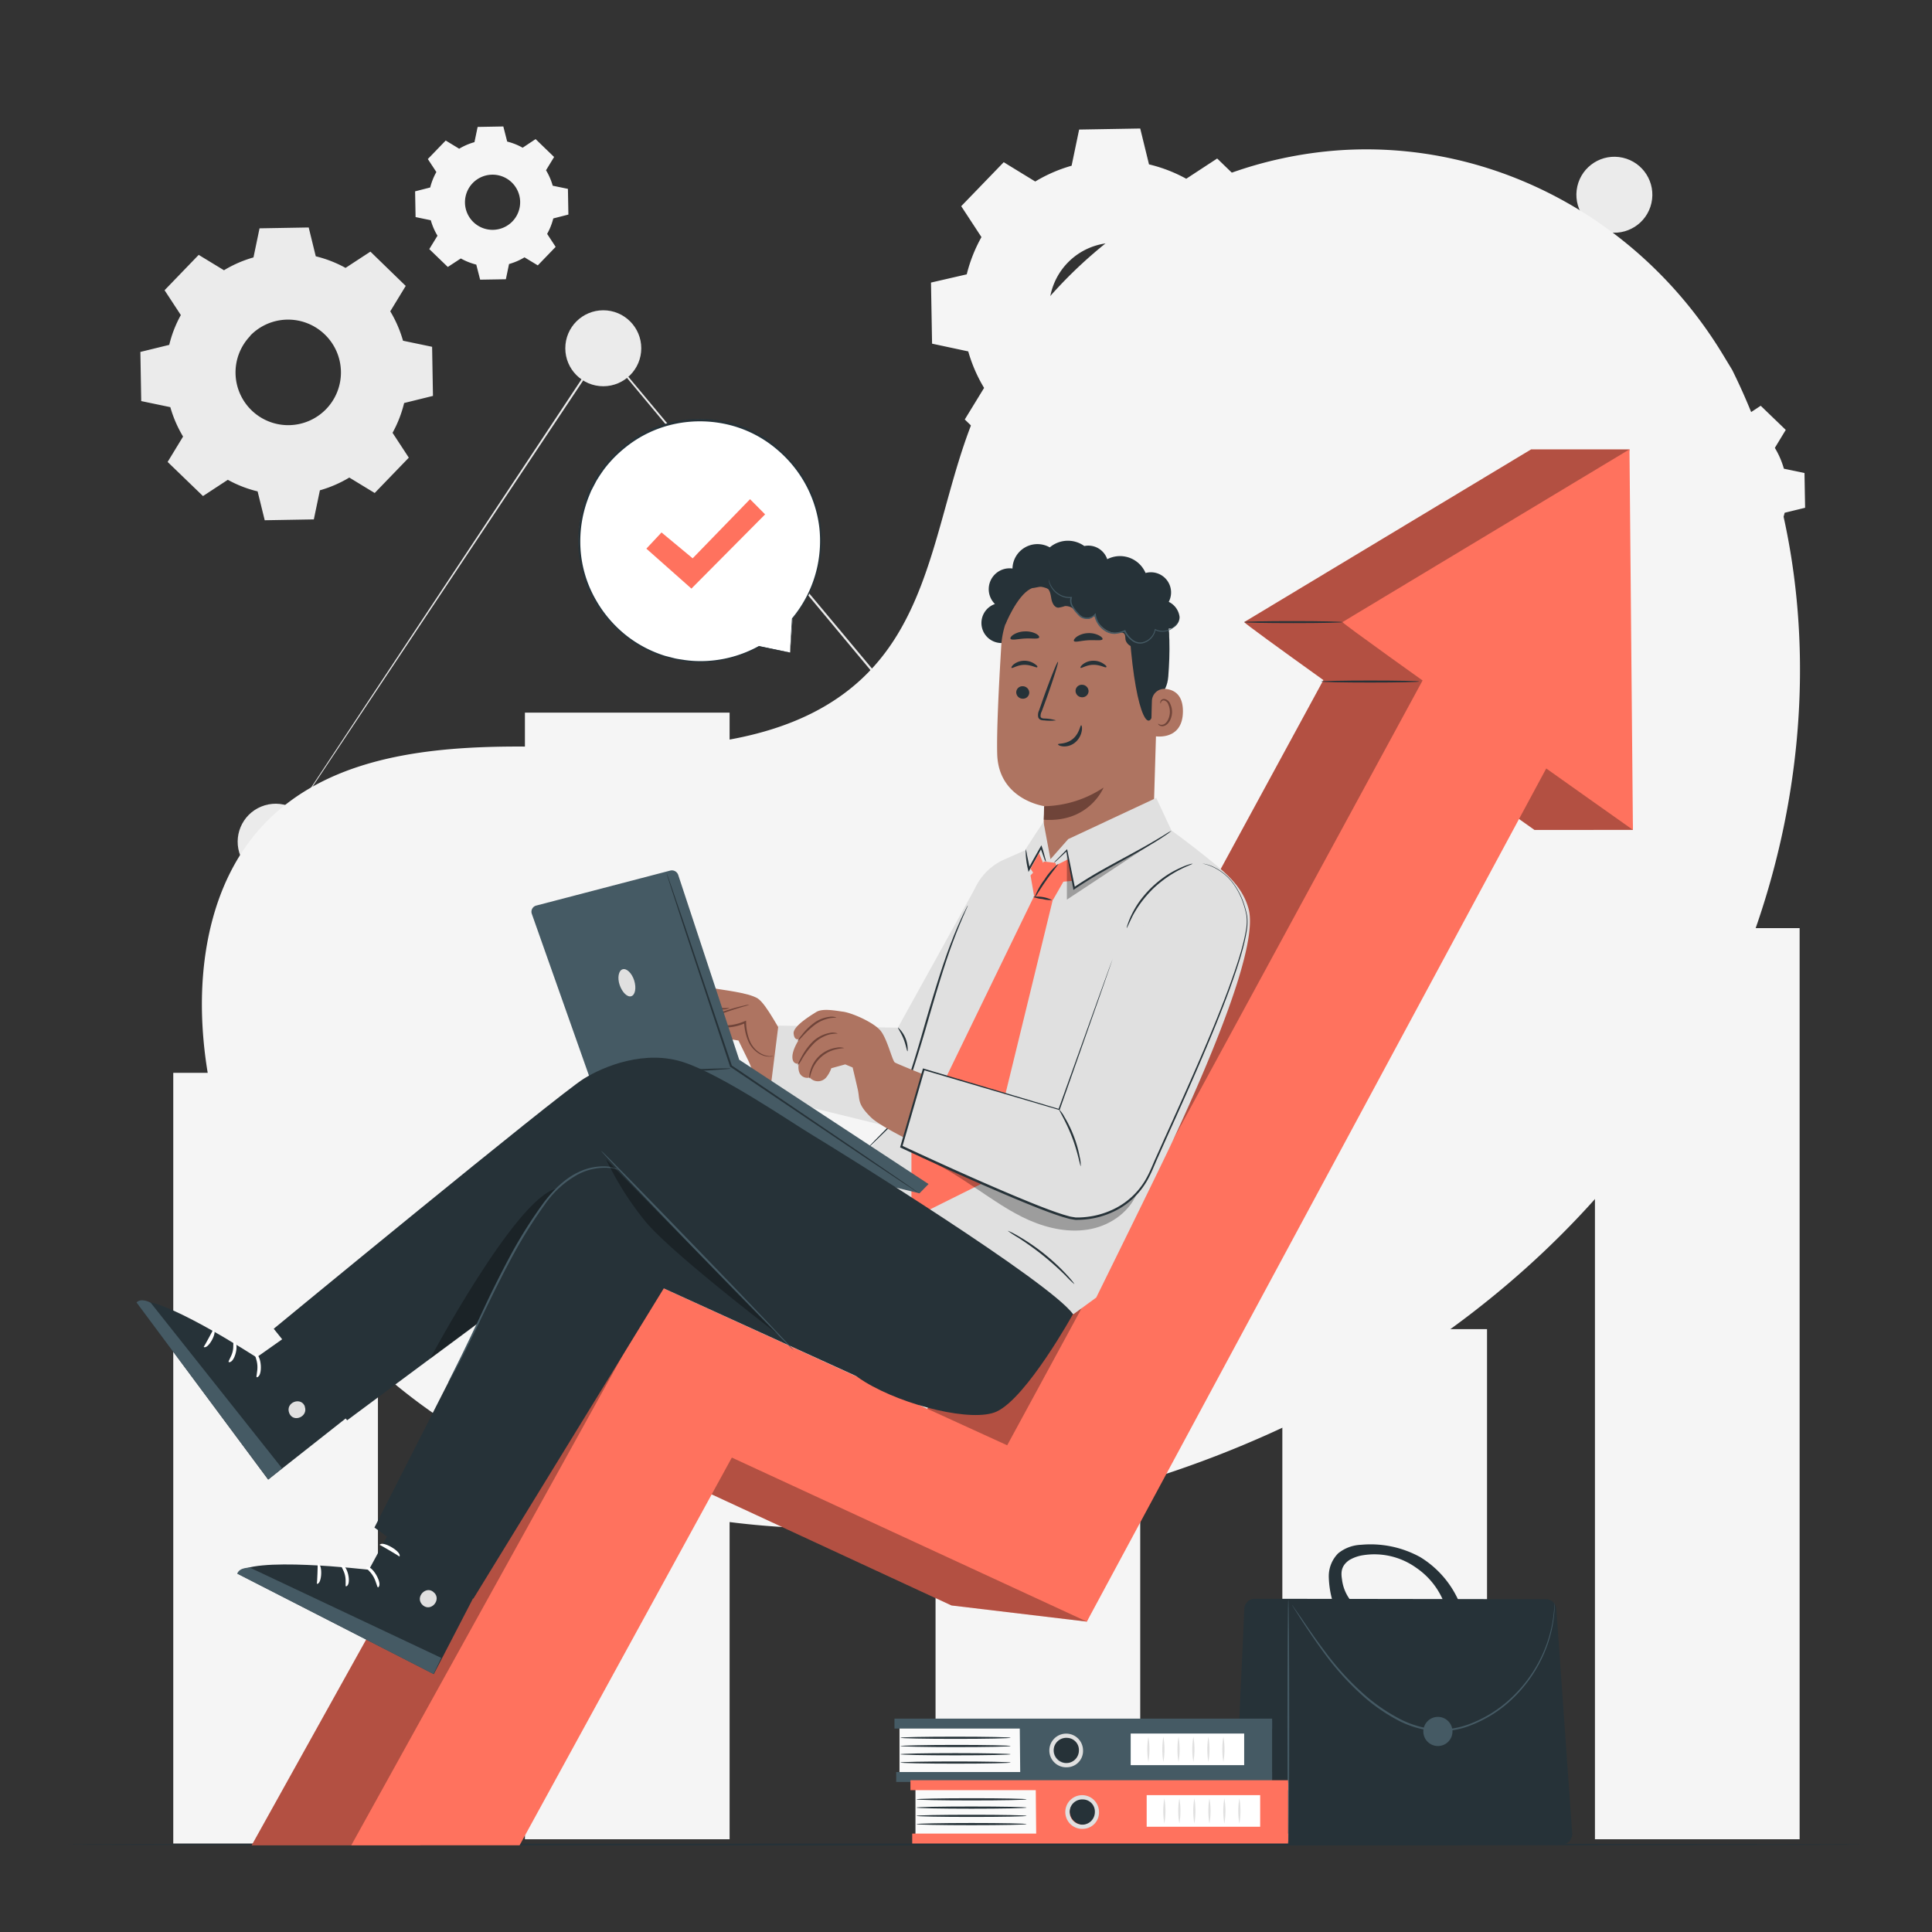 <svg xmlns="http://www.w3.org/2000/svg" viewBox="0 0 500 500"><rect x="0" y="0" width="500" height="500" fill="#333333" stroke="none"/><g id="background-complete"><rect x="44.84" y="277.65" width="52.97" height="199.45" style="fill:#f5f5f5"></rect><rect x="331.87" y="343.98" width="52.97" height="132.02" style="fill:#f5f5f5"></rect><rect x="412.77" y="240.2" width="52.97" height="235.8" style="fill:#f5f5f5"></rect><rect x="242.12" y="248.76" width="52.97" height="227.24" style="fill:#f5f5f5"></rect><rect x="135.85" y="184.43" width="52.97" height="291.57" style="fill:#f5f5f5"></rect><path d="M412.77,54.14l-.77.79-2.31,2.27L400.74,66,367.45,98.44,254.68,208.19l-.2.19-.17-.21-27.58-33L156,90.28l.38,0L95,182.39,77.59,208.55c-2,3-3.59,5.34-4.64,6.92-.53.77-.93,1.37-1.2,1.77l-.42.6s.12-.22.38-.62l1.17-1.79,4.58-7c4-6.08,9.9-15,17.34-26.23,14.92-22.5,36.09-54.44,61.13-92.23l.18-.26.2.24,70.82,84.82,27.57,33-.38,0L367.21,98.19c14.19-13.74,25.57-24.76,33.4-32.36l9-8.69L412,54.89Z" style="fill:#ebebeb"></path><circle cx="156.13" cy="90.13" r="9.83" style="fill:#ebebeb"></circle><circle cx="71.33" cy="217.84" r="9.83" transform="translate(-77.5 43.51) rotate(-22.36)" style="fill:#ebebeb"></circle><circle cx="254.5" cy="208.01" r="9.83" transform="translate(8.52 426.03) rotate(-80.81)" style="fill:#ebebeb"></circle><circle cx="417.79" cy="50.39" r="9.83" transform="translate(276.93 446.94) rotate(-77.32)" style="fill:#ebebeb"></circle><path d="M58,69.92a31.16,31.16,0,0,1,7.6-3.3l1.57-7.53,12.72-.22,1.83,7.46a31.18,31.18,0,0,1,7.71,3l6.43-4.21L105,74l-4,6.57a31.39,31.39,0,0,1,3.3,7.61l7.53,1.57.22,12.71-7.46,1.84a31.18,31.18,0,0,1-3,7.71l4.21,6.43-8.83,9.15-6.57-4a31.39,31.39,0,0,1-7.61,3.3l-1.57,7.53-12.71.22-1.84-7.47a30.76,30.76,0,0,1-7.71-3l-6.43,4.21-9.15-8.83,4-6.57a31.39,31.39,0,0,1-3.3-7.61l-7.53-1.57-.22-12.72,7.47-1.83a30.76,30.76,0,0,1,3-7.71l-4.21-6.43,8.83-9.15,6.58,4Zm6.78,17a13.64,13.64,0,1,0,19.29-.34A13.64,13.64,0,0,0,64.76,86.87Z" style="fill:#ebebeb"></path><path d="M267.88,47a38.54,38.54,0,0,1,9.45-4.11l1.95-9.36,15.81-.27,2.27,9.28A38.5,38.5,0,0,1,307,46.26l8-5.24,11.38,11-5,8.17a38.44,38.44,0,0,1,4.11,9.46l9.36,1.94.27,15.81-9.28,2.27a38.35,38.35,0,0,1-3.77,9.59l5.24,8-11,11.38-8.17-5a38.79,38.79,0,0,1-9.46,4.1l-1.94,9.36-15.81.28-2.27-9.28a39,39,0,0,1-9.6-3.78l-8,5.24-11.38-11,5-8.17a38.89,38.89,0,0,1-4.1-9.45l-9.36-2-.28-15.81L250.19,71A38.92,38.92,0,0,1,254,61.36l-5.24-8,11-11.38,8.17,5Zm8.43,21a17,17,0,1,0,24-.42A17,17,0,0,0,276.31,68Z" style="fill:#f5f5f5"></path><path d="M118.79,38.52a15.91,15.91,0,0,1,4-1.73l.82-3.94,6.65-.12,1,3.91a15.88,15.88,0,0,1,4,1.59L138.61,36l4.79,4.63-2.09,3.43a16.19,16.19,0,0,1,1.73,4l3.94.82.12,6.65-3.91,1a16.41,16.41,0,0,1-1.59,4l2.2,3.36-4.62,4.79-3.44-2.08a16.29,16.29,0,0,1-4,1.73l-.82,3.94-6.66.11-1-3.9a16.65,16.65,0,0,1-4-1.59l-3.37,2.2-4.79-4.62L113.22,61a16.29,16.29,0,0,1-1.73-4l-3.94-.82-.12-6.66,3.91-1a16.17,16.17,0,0,1,1.59-4l-2.21-3.36,4.63-4.79,3.44,2.09Zm3.55,8.86a7.14,7.14,0,1,0,10.1-.17A7.15,7.15,0,0,0,122.34,47.38Z" style="fill:#f5f5f5"></path><path d="M428.87,108.4a21.9,21.9,0,0,1,5.38-2.34l1.11-5.33,9-.16,1.3,5.29a22,22,0,0,1,5.46,2.15l4.55-3,6.48,6.25-2.82,4.65a22,22,0,0,1,2.34,5.39l5.33,1.11.16,9-5.29,1.29a22.23,22.23,0,0,1-2.15,5.47l3,4.55-6.25,6.47-4.65-2.82a22.13,22.13,0,0,1-5.39,2.34l-1.11,5.33-9,.16L435,148.93a21.84,21.84,0,0,1-5.47-2.15l-4.55,3-6.47-6.26,2.82-4.65a21.9,21.9,0,0,1-2.34-5.38l-5.33-1.11-.16-9,5.29-1.3a21.63,21.63,0,0,1,2.15-5.46l-3-4.55,6.26-6.48,4.65,2.82Zm4.8,12a9.66,9.66,0,1,0,13.66-.24A9.66,9.66,0,0,0,433.67,120.39Z" style="fill:#f5f5f5"></path></g><g id="background-simple"><path d="M448.3,95.75l-2.48-4.09C424.87,57.15,387,36.34,347.08,38.86A105.13,105.13,0,0,0,331.8,41c-36.3,7.77-67.89,35.22-81,70.38-7.7,20.67-9.85,44.48-24.46,60.89-19,21.36-51.3,22-79.69,21.15S86,193.25,67.06,214.69c-11.85,13.43-15.62,32.53-14.67,50.51,2.53,47.62,35.71,90.19,77.91,111.35s91.87,23.06,138.05,13.75c64.7-13,126.22-48.85,163.2-104.17S477.89,155.46,448.3,95.75Z" style="fill:#f5f5f5"></path></g><g id="Floor"><path d="M483.2,477.37c0,.14-104.42.26-233.19.26s-233.21-.12-233.21-.26,104.39-.27,233.21-.27S483.2,477.22,483.2,477.37Z" style="fill:#263238"></path></g><g id="Briefcase"><path d="M322.1,477.37h82.08a2.71,2.71,0,0,0,2.7-2.9l-4.1-58.09a2.71,2.71,0,0,0-2.69-2.51l-75.36-.11a2.7,2.7,0,0,0-2.7,2.58l-2.63,58.2A2.71,2.71,0,0,0,322.1,477.37Z" style="fill:#263238"></path><path d="M333.42,477.37c.13,0,.23-14.22.23-31.75s-.1-31.75-.23-31.75-.23,14.21-.23,31.75S333.3,477.37,333.42,477.37Z" style="fill:#455a64"></path><path d="M334.4,415.38a.86.86,0,0,0,.12.23c.1.17.23.39.4.66l1.58,2.49c1.4,2.15,3.43,5.27,6.16,9a70.63,70.63,0,0,0,10.9,11.88,46.63,46.63,0,0,0,7.88,5.38A25.38,25.38,0,0,0,371.2,448a22,22,0,0,0,10.08-1.75,32.55,32.55,0,0,0,8.21-4.88,35.81,35.81,0,0,0,9.79-12.72,33.8,33.8,0,0,0,2.9-10.46c.06-.64.12-1.21.15-1.7s0-.91,0-1.26v-.76a1.1,1.1,0,0,0,0-.27.94.94,0,0,0,0,.27c0,.19,0,.45-.05.76s0,.76-.06,1.25-.12,1.05-.19,1.69a34.59,34.59,0,0,1-3,10.34,35.74,35.74,0,0,1-9.77,12.53,32.36,32.36,0,0,1-8.11,4.8,21.68,21.68,0,0,1-9.87,1.7,25,25,0,0,1-9.6-3,46.34,46.34,0,0,1-7.81-5.31,71.77,71.77,0,0,1-10.91-11.75c-2.76-3.65-4.83-6.74-6.27-8.86L335,416.22l-.44-.64A1,1,0,0,0,334.4,415.38Z" style="fill:#455a64"></path><path d="M368.36,448.09a3.77,3.77,0,1,0,3.77-3.76A3.77,3.77,0,0,0,368.36,448.09Z" style="fill:#455a64"></path><path d="M346.32,402a10,10,0,0,1,5.93-2.21A26.62,26.62,0,0,1,367.59,403a25.36,25.36,0,0,1,10,11.51l-3,3.1a19.58,19.58,0,0,0-8.1-11.89,18.61,18.61,0,0,0-13.61-3.25,10,10,0,0,0-3.69,1.28c-1.94,1.35-2.23,2.92-1.89,4.93a10.93,10.93,0,0,0,2.52,5.86l-4.87.11a24.69,24.69,0,0,1-1.06-6.54A8.4,8.4,0,0,1,346.32,402Z" style="fill:#263238"></path></g><g id="Books"><rect x="232.79" y="446.89" width="31.12" height="12.26" style="fill:#fafafa"></rect><rect x="231.49" y="444.78" width="97.73" height="2.57" style="fill:#455a64"></rect><rect x="231.94" y="458.6" width="97.27" height="2.57" style="fill:#455a64"></rect><polygon points="263.9 445.39 264.05 460.68 329.22 460.68 329.22 445.39 263.9 445.39" style="fill:#455a64"></polygon><path d="M279.74,453a3.53,3.53,0,1,1-3.52-3.8A3.66,3.66,0,0,1,279.74,453Z" style="fill:#263238"></path><path d="M276.22,457.37a4.36,4.36,0,1,1,4.07-4.35A4.22,4.22,0,0,1,276.22,457.37Zm0-7.61a3.27,3.27,0,1,0,3,3.26A3.13,3.13,0,0,0,276.22,449.76Z" style="fill:#e0e0e0"></path><path d="M261.57,456.14c0,.16-6.4.29-14.28.29S233,456.3,233,456.14s6.39-.28,14.28-.28S261.57,456,261.57,456.14Z" style="fill:#263238"></path><path d="M261.57,454c0,.15-6.4.28-14.28.28S233,454.16,233,454s6.39-.29,14.28-.29S261.57,453.85,261.57,454Z" style="fill:#263238"></path><path d="M261.57,451.87c0,.16-6.4.28-14.28.28S233,452,233,451.87s6.39-.29,14.28-.29S261.57,451.71,261.57,451.87Z" style="fill:#263238"></path><path d="M261.57,449.73c0,.16-6.4.29-14.28.29s-14.28-.13-14.28-.29,6.39-.28,14.28-.28S261.57,449.58,261.57,449.73Z" style="fill:#263238"></path><rect x="292.62" y="448.64" width="29.37" height="8.18" style="fill:#fff"></rect><path d="M297.2,456a18.47,18.47,0,0,1,0-6.52,19.12,19.12,0,0,1,0,6.52Z" style="fill:#e0e0e0"></path><path d="M301.08,456a19.12,19.12,0,0,1,0-6.52,18.47,18.47,0,0,1,0,6.52Z" style="fill:#e0e0e0"></path><path d="M305,456a19.12,19.12,0,0,1,0-6.52,18.47,18.47,0,0,1,0,6.52Z" style="fill:#e0e0e0"></path><path d="M308.85,456a18.47,18.47,0,0,1,0-6.52,19.12,19.12,0,0,1,0,6.52Z" style="fill:#e0e0e0"></path><path d="M312.73,456a19.12,19.12,0,0,1,0-6.52,18.47,18.47,0,0,1,0,6.52Z" style="fill:#e0e0e0"></path><path d="M316.61,456a19.12,19.12,0,0,1,0-6.52,18.47,18.47,0,0,1,0,6.52Z" style="fill:#e0e0e0"></path><rect x="236.92" y="462.82" width="31.12" height="12.26" style="fill:#fafafa"></rect><rect x="235.62" y="460.72" width="97.73" height="2.57" style="fill:#FF725E"></rect><rect x="236.08" y="474.53" width="97.27" height="2.57" style="fill:#FF725E"></rect><polygon points="268.04 461.33 268.19 476.61 333.35 476.61 333.35 461.33 268.04 461.33" style="fill:#FF725E"></polygon><path d="M283.88,469a3.53,3.53,0,1,1-3.53-3.8A3.67,3.67,0,0,1,283.88,469Z" style="fill:#263238"></path><path d="M280.35,473.3a4.36,4.36,0,1,1,4.07-4.35A4.22,4.22,0,0,1,280.35,473.3Zm0-7.6a3.27,3.27,0,1,0,3,3.25A3.12,3.12,0,0,0,280.35,465.7Z" style="fill:#e0e0e0"></path><path d="M265.7,472.08c0,.15-6.39.28-14.28.28s-14.28-.13-14.28-.28,6.39-.29,14.28-.29S265.7,471.92,265.7,472.08Z" style="fill:#263238"></path><path d="M265.7,469.94c0,.16-6.39.28-14.28.28s-14.28-.12-14.28-.28,6.39-.28,14.28-.28S265.7,469.78,265.7,469.94Z" style="fill:#263238"></path><path d="M265.7,467.8c0,.16-6.39.29-14.28.29s-14.28-.13-14.28-.29,6.39-.28,14.28-.28S265.7,467.65,265.7,467.8Z" style="fill:#263238"></path><path d="M265.7,465.67c0,.16-6.39.28-14.28.28s-14.28-.12-14.28-.28,6.39-.29,14.28-.29S265.7,465.51,265.7,465.67Z" style="fill:#263238"></path><rect x="296.76" y="464.58" width="29.37" height="8.18" style="fill:#fff"></rect><path d="M301.33,471.93a19.12,19.12,0,0,1,0-6.52,18.47,18.47,0,0,1,0,6.52Z" style="fill:#e0e0e0"></path><path d="M305.22,471.93a18.47,18.47,0,0,1,0-6.52,19.12,19.12,0,0,1,0,6.52Z" style="fill:#e0e0e0"></path><path d="M309.1,471.93a18.47,18.47,0,0,1,0-6.52,19.12,19.12,0,0,1,0,6.52Z" style="fill:#e0e0e0"></path><path d="M313,471.93a19.12,19.12,0,0,1,0-6.52,18.47,18.47,0,0,1,0,6.52Z" style="fill:#e0e0e0"></path><path d="M316.86,471.93a19.12,19.12,0,0,1,0-6.52,18.47,18.47,0,0,1,0,6.52Z" style="fill:#e0e0e0"></path><path d="M320.75,471.93a18.47,18.47,0,0,1,0-6.52,19.12,19.12,0,0,1,0,6.52Z" style="fill:#e0e0e0"></path></g><g id="speech-bubble"><path d="M204.48,168.87l-8-1.61a31.36,31.36,0,1,1,8.64-7.16h0Z" style="fill:#fff"></path><path d="M204.48,168.87s0-.21,0-.59.05-1,.09-1.7c.09-1.5.22-3.68.38-6.5l.18.11h0A.12.12,0,0,1,205,160a31.18,31.18,0,0,0,6.55-13.47,31.82,31.82,0,0,0,.51-9.86A31.05,31.05,0,0,0,208.82,126a31.61,31.61,0,0,0-7.72-9.66,30.32,30.32,0,0,0-11.81-6.23,31.6,31.6,0,0,0-14.18-.49,30.36,30.36,0,0,0-13.44,6.33,31.44,31.44,0,0,0-5.33,5.49c-.72,1-1.45,2.07-2.07,3.15l-.87,1.66-.43.83-.35.86a31.62,31.62,0,0,0-2.38,14.14A30.24,30.24,0,0,0,154.07,155a31.8,31.8,0,0,0,8.07,9.5,31.31,31.31,0,0,0,10,5.24l2.54.65c.84.19,1.68.28,2.5.42a29.08,29.08,0,0,0,4.78.28,31.19,31.19,0,0,0,14.42-3.89.11.11,0,0,1,.08,0l5.93,1.25,1.56.34.54.13-.51-.08-1.54-.28-6-1.14h.08a31.15,31.15,0,0,1-14.52,4,28.62,28.62,0,0,1-4.84-.25c-.83-.14-1.68-.22-2.53-.41L172,170.1a31.53,31.53,0,0,1-10.15-5.27,32.1,32.1,0,0,1-8.23-9.62,30.65,30.65,0,0,1-3.93-13.13,32.09,32.09,0,0,1,2.41-14.38l.35-.88.44-.85c.29-.56.59-1.12.88-1.69.64-1.1,1.38-2.15,2.11-3.21a32.18,32.18,0,0,1,5.42-5.59A30.86,30.86,0,0,1,175,109a32.17,32.17,0,0,1,14.44.52,30.76,30.76,0,0,1,12,6.36,32,32,0,0,1,7.81,9.83,31.54,31.54,0,0,1,3.22,10.9,32.25,32.25,0,0,1-.57,10,31.24,31.24,0,0,1-6.73,13.54L205,160h0a.11.11,0,0,1,.16,0,.1.1,0,0,1,0,.07c-.22,2.84-.4,5-.52,6.56-.06.71-.11,1.26-.14,1.66S204.48,168.87,204.48,168.87Z" style="fill:#263238"></path><polygon points="167.28 141.99 171.2 137.8 179.26 144.49 194.11 129.19 198.01 133.12 178.94 152.33 167.28 141.99" style="fill:#FF725E"></polygon></g><g id="Character"><path d="M421.71,116.3H396.26L322,161c.28.42,9,6.76,20.5,15L234.89,374l-90-39.76L65.14,477.56H108.7l54.93-100.34,82.62,38.27,35,4.18,94.81-219.8c11.91,8.45,21.06,14.91,21.06,14.91H422.6s-7.42-62.31-7.42-62.8S421.71,116.3,421.71,116.3Z" style="fill:#FF725E"></path><path d="M421.71,116.3H396.26L322,161c.28.42,9,6.76,20.5,15L234.89,374l-90-39.76L65.14,477.56H108.7l54.93-100.34,82.62,38.27,35,4.18,94.81-219.8c11.91,8.45,21.06,14.91,21.06,14.91H422.6s-7.42-62.31-7.42-62.8S421.71,116.3,421.71,116.3Z" style="opacity:0.3"></path><polygon points="90.91 477.56 170.95 333.05 260.66 374.04 376.36 161.01 410.81 179.11 281.27 419.67 189.4 377.22 134.47 477.56 90.91 477.56" style="fill:#FF725E"></polygon><path d="M347.43,161c.82,1.23,75.17,53.77,75.17,53.77l-.89-98.48Z" style="fill:#FF725E"></path><path d="M347.43,161c0,.15-5.7.26-12.73.26S322,161.16,322,161s5.7-.26,12.73-.26S347.43,160.87,347.43,161Z" style="fill:#263238"></path><path d="M367.31,176.38c0,.14-5.7.26-12.72.26s-12.73-.12-12.73-.26,5.69-.26,12.73-.26S367.31,176.23,367.31,176.38Z" style="fill:#263238"></path><path d="M176.12,265.57s-1.55.67-1.79-1.39,4.06-6.36,5.43-7.72,3.34-1.07,5.09-.68,8.88,1.1,11.25,2.62,6,9.15,6.75,9.51,23,1.52,23,1.52l-1,18.25s-21.85-4.16-26.18-6.87-3.76-3.78-5-6.31l-2.55-5.21-2.05-.33-3.28,1.81s-.39,4.63-3.63,4.51l-1.59-.84s-1.06,1.23-2.27-.67-1-2.25-1-2.25-1.28,1.58-2.65-.38S176.12,265.57,176.12,265.57Z" style="fill:#ae7461"></path><path d="M200.11,273.32a.64.64,0,0,1-.24.07,3.25,3.25,0,0,1-.73.07,5.22,5.22,0,0,1-2.62-.74,7,7,0,0,1-2.78-3.08,13.47,13.47,0,0,1-1.15-5.11l.36.21a13,13,0,0,1-5,1.18,12.73,12.73,0,0,1-3.67-.39,3.23,3.23,0,0,1-1.68-.78.84.84,0,0,1,0-1.07,1.84,1.84,0,0,1,.78-.51c2-.81,3.85-1.44,5.41-1.92s2.85-.8,3.74-1a7.27,7.27,0,0,1,1.4-.25,7.52,7.52,0,0,1-1.35.45c-.87.26-2.13.63-3.67,1.15s-3.36,1.19-5.34,2a1.51,1.51,0,0,0-.58.35.34.34,0,0,0,0,.46,2.9,2.9,0,0,0,1.43.61,13,13,0,0,0,8.33-.75l.34-.15v.36a13.41,13.41,0,0,0,1,5,6.8,6.8,0,0,0,2.55,3,5.52,5.52,0,0,0,2.47.85C199.76,273.34,200.1,273.28,200.11,273.32Z" style="fill:#6f4439"></path><path d="M188.83,260.8a3,3,0,0,1-2.1.41c-.66,0-1.44-.12-2.27-.06a3.1,3.1,0,0,0-2.28,1.14,12.11,12.11,0,0,1-4.19,3,5.35,5.35,0,0,1-2.06.57c0-.08.76-.32,1.91-.9a14,14,0,0,0,4-3.05A4,4,0,0,1,183,261a3.6,3.6,0,0,1,1.4-.32,18,18,0,0,1,2.32.17A9.26,9.26,0,0,0,188.83,260.8Z" style="fill:#6f4439"></path><path d="M184.25,265.67a10.69,10.69,0,0,1-7.07,6.06,40.37,40.37,0,0,0,3.89-2.62A41,41,0,0,0,184.25,265.67Z" style="fill:#6f4439"></path><path d="M185.05,268.46a8.07,8.07,0,0,1-4.43,6.06c-.09-.13,1.33-1.11,2.54-2.79S184.9,268.42,185.05,268.46Z" style="fill:#6f4439"></path><polygon points="252.29 230 232.37 265.96 201.44 265.42 199.12 284 231.03 291.82 244.17 277.39 252.29 230" style="fill:#e0e0e0"></polygon><path d="M234.86,272.06c-.16,0-.35-1.47-1-3.14s-1.57-2.87-1.45-3a7.7,7.7,0,0,1,2.49,6.1Z" style="fill:#263238"></path><path d="M259.87,166.37a5.19,5.19,0,0,1-2.38-10.05,5.4,5.4,0,0,1,4.54-9.19,6.46,6.46,0,0,1,9.65-5.47,7.27,7.27,0,0,1,8.94-.35,5.17,5.17,0,0,1,4.72,8.69" style="fill:#263238"></path><path d="M281.83,146.41l-1.14,0a22,22,0,0,0-21.56,20.67c-.65,10.65-1.23,22.43-1.05,28.14.37,11.81,12.23,13.42,12.23,13.42l-.73,14.21,1.4,10.84,27.26-12.28,1.54-51.53C300.6,157.62,294.13,146.9,281.83,146.41Z" style="fill:#ae7461"></path><path d="M270.21,208.65a28.64,28.64,0,0,0,15.39-4.83s-3.66,9.15-15.47,8.32Z" style="fill:#6f4439"></path><path d="M263,179.15a1.68,1.68,0,0,0,1.66,1.67,1.61,1.61,0,0,0,1.71-1.55,1.69,1.69,0,0,0-1.66-1.67A1.6,1.6,0,0,0,263,179.15Z" style="fill:#263238"></path><path d="M261.78,172.84c.22.22,1.48-.75,3.29-.78s3.17.85,3.36.62-.13-.49-.71-.9A4.71,4.71,0,0,0,265,171a4.5,4.5,0,0,0-2.61.9C261.86,172.34,261.68,172.74,261.78,172.84Z" style="fill:#263238"></path><path d="M278.35,178.78a1.69,1.69,0,0,0,1.66,1.67,1.62,1.62,0,0,0,1.71-1.56,1.69,1.69,0,0,0-1.66-1.67A1.61,1.61,0,0,0,278.35,178.78Z" style="fill:#263238"></path><path d="M279.64,172.83c.21.22,1.47-.75,3.29-.78s3.16.85,3.36.62-.13-.49-.72-.9a4.6,4.6,0,0,0-2.69-.77,4.34,4.34,0,0,0-2.61.9C279.72,172.34,279.53,172.74,279.64,172.83Z" style="fill:#263238"></path><path d="M273.31,186.43a11.58,11.58,0,0,0-3-.48c-.46,0-.9-.12-1-.44a2.45,2.45,0,0,1,.28-1.38l1.31-3.55c1.8-5.07,3.1-9.23,2.9-9.3s-1.84,4-3.64,9c-.44,1.25-.85,2.44-1.25,3.58a2.7,2.7,0,0,0-.2,1.82,1.16,1.16,0,0,0,.77.67,3.41,3.41,0,0,0,.79.09A12.37,12.37,0,0,0,273.31,186.43Z" style="fill:#263238"></path><path d="M277.93,165.88c.25.45,1.79-.08,3.71-.18s3.53.19,3.7-.29c.07-.23-.28-.64-1-1a5.7,5.7,0,0,0-2.88-.55,5.59,5.59,0,0,0-2.76.9C278.09,165.21,277.82,165.66,277.93,165.88Z" style="fill:#263238"></path><path d="M261.55,165.35c.39.41,1.88,0,3.68-.1s3.34.21,3.68-.23c.15-.21-.1-.62-.77-1a5.91,5.91,0,0,0-3-.61,5.74,5.74,0,0,0-2.92.88C261.58,164.73,261.38,165.16,261.55,165.35Z" style="fill:#263238"></path><path d="M260.16,161.67s3-7.46,6.51-9.26c4.28-2.17,6.23,2.53,10.33,1.3s8.18-3.31,12.44-.21c4.68,3.39,2.57,5.88,2.95,11.11,1.57,21.24,5.57,27.17,6.48,17.14.1-1.1,3.12-2,3.48-6.67.47-6,.56-13.33-.86-17.57-1.2-3.57-3.3-6-7-8.68-5.88-4.21-13.85-4.15-19.25-3.5S259.49,152.41,260.16,161.67Z" style="fill:#263238"></path><path d="M298.11,181.44a3.22,3.22,0,0,1,3.4-3.16c2.21.17,4.68,1.38,4.63,5.93-.11,8.08-8.2,6.32-8.21,6.08S298,184.82,298.11,181.44Z" style="fill:#ae7461"></path><path d="M299.73,187.27s.14.1.37.22a1.41,1.41,0,0,0,1,0c.86-.3,1.6-1.65,1.66-3.1a4.67,4.67,0,0,0-.37-2,1.63,1.63,0,0,0-1.05-1.1.71.71,0,0,0-.83.38c-.12.22-.07.38-.11.4s-.17-.14-.1-.47a.91.91,0,0,1,.32-.51,1.08,1.08,0,0,1,.78-.19,2,2,0,0,1,1.46,1.27,4.84,4.84,0,0,1,.46,2.26c-.07,1.63-.93,3.14-2.1,3.46a1.48,1.48,0,0,1-1.28-.23C299.74,187.47,299.7,187.29,299.73,187.27Z" style="fill:#6f4439"></path><path d="M297.65,165.79a7.66,7.66,0,0,1-3.4,1.65,2.62,2.62,0,0,1-2.95-1.8c-.11-.56,0-1.21-.36-1.64s-1.27-.33-1.94-.25c-2.35.3-5.14-2.24-5.78-4.52a2.11,2.11,0,0,1-2.81.64,7.44,7.44,0,0,1-2-1.69,3.29,3.29,0,0,0-2.8-1.33,8.41,8.41,0,0,1-1.75.42c-1.06-.08-1.6-1.31-1.78-2.36s-.33-2.27-1.24-2.83-1.92-.19-2.89,0-2.24-.05-2.51-1a1.92,1.92,0,0,1,.33-1.47,5.24,5.24,0,0,1,6.14-2.1,7.09,7.09,0,0,1,13-1.62,7.19,7.19,0,0,1,11.56,2.4,5.22,5.22,0,0,1,6,7.47,5,5,0,0,1,2.8,3.89c.06,1.67-1.54,3.37-3.16,3a2.89,2.89,0,0,1-4.94,3" style="fill:#263238"></path><path d="M271.38,149.88s0,.05,0,.15a3.55,3.55,0,0,0,.06.43,4.88,4.88,0,0,0,.62,1.54,5.57,5.57,0,0,0,1.83,1.88,5.34,5.34,0,0,0,3.32.88l-.14-.18a2.91,2.91,0,0,0,.21,2.23,8.09,8.09,0,0,0,1.42,2,6.1,6.1,0,0,0,.92.91,2.81,2.81,0,0,0,1.29.45,2.94,2.94,0,0,0,2.58-1l-.3-.08a6.07,6.07,0,0,0,2.65,4.14,4.46,4.46,0,0,0,2.67.82,7.93,7.93,0,0,0,2.6-.63l-.22-.09a6.39,6.39,0,0,0,2,2.46,3.4,3.4,0,0,0,2.82.71,4.44,4.44,0,0,0,3.36-3.55l-.18.09a4.12,4.12,0,0,0,2.79.35,4.31,4.31,0,0,0,1.91-.9,3.89,3.89,0,0,0,.89-1,2.1,2.1,0,0,0,.19-.42,4.84,4.84,0,0,1-1.16,1.32,4.5,4.5,0,0,1-1.87.81,4,4,0,0,1-2.63-.38l-.15-.08,0,.17a4.2,4.2,0,0,1-3.18,3.29,3.09,3.09,0,0,1-2.57-.67,6.1,6.1,0,0,1-1.84-2.34l-.07-.14-.15.05a7.63,7.63,0,0,1-2.49.6,4.16,4.16,0,0,1-2.47-.76,5.75,5.75,0,0,1-2.5-3.91l-.06-.38-.25.3a2.6,2.6,0,0,1-2.28.87,2.5,2.5,0,0,1-1.14-.39,6.32,6.32,0,0,1-.87-.85,8.61,8.61,0,0,1-1.39-1.88,2.65,2.65,0,0,1-.21-2l.06-.2-.2,0a5.22,5.22,0,0,1-3.19-.79,5.69,5.69,0,0,1-1.81-1.78A6,6,0,0,1,271.38,149.88Z" style="fill:#455a64"></path><path d="M273.83,192.63c0-.3,2,.08,3.77-1.36s1.93-3.6,2.21-3.56c.13,0,.3.54.15,1.45a5,5,0,0,1-1.73,3,4.38,4.38,0,0,1-3.14,1C274.24,193.08,273.79,192.77,273.83,192.63Z" style="fill:#263238"></path><path d="M216.24,307l15.39-17,12.86-38.88c2.63-6.75,4.89-15.32,8.07-21.71A15.1,15.1,0,0,1,260,222.4l5.47-2.42,3.26-5.22c-1.88,11.8,14.65,13.25,32.22-1.39,0,0,5.8,3.92,14,10.71,3.58,3,6.83,6.21,8.18,11.11,2.46,8.9-8.11,35.24-19.6,60-3.44,7.41-19.83,40.62-19.83,40.62l-5.89,4.3s-52.14-15.79-56.83-24.45Z" style="fill:#e0e0e0"></path><path d="M224.78,296.9a2.88,2.88,0,0,1,.43-.51l1.33-1.39,5-5.08,0,.07,3.39-10.45c1.33-3.94,2.67-8.33,4-13,2.63-9.09,5.11-17.3,7.41-23.08,1.11-2.9,2.16-5.18,2.89-6.75l.9-1.79a4.11,4.11,0,0,1,.34-.61,3.13,3.13,0,0,1-.25.65c-.2.47-.47,1.08-.8,1.83-.68,1.59-1.67,3.9-2.74,6.8-2.2,5.79-4.62,14-7.25,23.1-1.36,4.63-2.72,9-4.07,13s-2.52,7.46-3.51,10.42l0,0,0,0-5.08,5-1.39,1.33A3.63,3.63,0,0,1,224.78,296.9Z" style="fill:#263238"></path><polygon points="272.64 232.14 254.61 306.06 235.88 315.38 235.88 297.3 268.29 230.54 272.64 232.14" style="fill:#FF725E"></polygon><g style="opacity:0.3"><path d="M238.16,299.41c5.11,1.92,9.71,5,14.23,8s9,6.22,14,8.4,10.62,3.34,16,2.24,10.35-4.76,12.11-9.93Z"></path></g><polygon points="265.44 219.75 270.05 212.69 271.86 222.36 276.45 217.16 299.24 206.5 303.19 214.97 278.01 229.86 271.03 229.34 265.94 223.3 265.44 219.75" style="fill:#e0e0e0"></polygon><path d="M265.44,219.75a6.26,6.26,0,0,1,.34,1.46c.23,1.1.49,2.34.77,3.72l-.45-.07c.39-.71.81-1.47,1.24-2.27.69-1.21,1.33-2.36,1.92-3.39l.25-.44.16.46c.4,1.16.62,2.13.8,2.8a4.1,4.1,0,0,1,.23,1.08,2.83,2.83,0,0,1-.48-1c-.26-.65-.54-1.62-1-2.71l.41,0-1.86,3.44c-.45.78-.87,1.54-1.27,2.25l-.33.59-.13-.66A21,21,0,0,1,265.44,219.75Z" style="fill:#263238"></path><path d="M273.11,223.31l-2.9-.35c-.79.88-2.71,2.7-3.5,3.59v.08c.34,1.93.68,3.87,1,5.8a18.74,18.74,0,0,1,4.84.39l2.67-4.68Z" style="fill:#FF725E"></path><path d="M278.06,332.35a29.73,29.73,0,0,1-2.34-2.27,78,78,0,0,0-5.84-5.21c-2.39-1.91-4.68-3.48-6.37-4.57a27.15,27.15,0,0,1-2.72-1.78s.3.09.81.33,1.23.63,2.1,1.14A54,54,0,0,1,276,329.83c.69.74,1.22,1.36,1.57,1.8A3.42,3.42,0,0,1,278.06,332.35Z" style="fill:#263238"></path><polygon points="273.33 223.91 276.55 222.32 277.64 227.96 274.96 228.2 273.33 223.91" style="fill:#FF725E"></polygon><polygon points="276.11 220.05 276.11 232.82 299.85 217.14 277.76 230 276.11 220.05" style="opacity:0.3"></polygon><path d="M303.19,215a11.05,11.05,0,0,1-1.38,1.05c-.91.63-2.26,1.52-4,2.54-3.39,2.09-8.26,4.64-13.51,7.65-2.21,1.29-4.3,2.58-6.19,3.86l-.31.21-.07-.37c-.72-3.9-1.34-7.28-1.81-9.83l.26.09-2.5,2.33a6.55,6.55,0,0,1-.93.79,5.58,5.58,0,0,1,.81-.91l2.4-2.44.21-.21.06.29c.51,2.54,1.2,5.91,2,9.8l-.38-.16c1.89-1.3,4-2.61,6.21-3.9,5.27-3,10.15-5.52,13.58-7.52,1.72-1,3.09-1.82,4-2.39A11.66,11.66,0,0,1,303.19,215Z" style="fill:#263238"></path><polygon points="270.24 224.04 268.91 220.78 266.71 224.82 267.65 226.28 270.24 224.04" style="fill:#FF725E"></polygon><path d="M273.88,223.57c.11.1-1.48,1.94-3.19,4.38s-2.9,4.56-3,4.49a17.23,17.23,0,0,1,2.61-4.79A16.88,16.88,0,0,1,273.88,223.57Z" style="fill:#263238"></path><path d="M272.27,232.92a7.57,7.57,0,0,1-2.46-.25,7.4,7.4,0,0,1-2.4-.57,8.73,8.73,0,0,1,4.86.82Z" style="fill:#263238"></path><path d="M152.61,278.89h0l-15-42.45a1.65,1.65,0,0,1,1.21-2.09l34.7-9.06a1.73,1.73,0,0,1,2,1.14l15.79,47.83,49,32.17-2.35,2.4-12.53-3.05Z" style="fill:#455a64"></path><path d="M237.91,308.83a1.15,1.15,0,0,1-.25-.14l-.72-.45-2.71-1.78-9.94-6.62c-8.4-5.65-19.94-13.41-32.68-22l-2.6-1.75-.07,0,0-.08-11.73-35.41-3.47-10.65-.92-2.89c-.09-.31-.17-.56-.23-.75l-.06-.27a.85.85,0,0,1,.11.25c.08.19.16.44.28.74l1,2.86c.87,2.53,2.1,6.14,3.62,10.6,3,9,7.22,21.46,11.89,35.35l-.1-.13,2.6,1.75,32.59,22.13,9.85,6.75,2.66,1.86.69.5C237.84,308.76,237.92,308.82,237.91,308.83Z" style="fill:#263238"></path><path d="M158.59,278c0-.14,6.82-.58,15.24-1s15.26-.61,15.27-.46-6.82.58-15.24,1S158.6,278.13,158.59,278Z" style="fill:#263238"></path><path d="M164.13,253.75c.6,1.93.26,3.75-.76,4.07s-2.35-1-3-2.9-.27-3.75.76-4.07S163.52,251.83,164.13,253.75Z" style="fill:#e0e0e0"></path><path d="M206.88,268.89s-1.29.65-1.49-1.42c-.18-1.83,4.22-4.55,5.87-5.57s5.12-.31,6.89-.08c2.39.31,8,2.8,9.74,4.93s3,7.69,3.69,8.21,22.83,9.25,22.83,9.25l-5,17.56s-20.35-9-24-12.59-2.81-4.54-3.43-7.28-1.32-5.64-1.32-5.64l-1.91-.8-3.61,1a7.9,7.9,0,0,1-1.37,2.44,2.82,2.82,0,0,1-4.23-.05h0a2.19,2.19,0,0,1-2.72-1.43,4.28,4.28,0,0,1-.1-2.14s-1.64.33-1.65-1.72S206.88,268.89,206.88,268.89Z" style="fill:#ae7461"></path><path d="M218.43,271.22c0,.08-.74.06-1.89.31a8.71,8.71,0,0,0-6.48,5.72c-.4,1.1-.46,1.84-.55,1.83a4.15,4.15,0,0,1,.19-1.94,8.26,8.26,0,0,1,6.78-6A3.93,3.93,0,0,1,218.43,271.22Z" style="fill:#6f4439"></path><path d="M216.77,267.45c0,.09-.81,0-2,.24a9.09,9.09,0,0,0-4.17,2.39,20.35,20.35,0,0,0-3,3.94,8.85,8.85,0,0,1-1.16,1.72,8,8,0,0,1,.84-1.91,16.41,16.41,0,0,1,2.92-4.12,8.56,8.56,0,0,1,4.47-2.38A3.61,3.61,0,0,1,216.77,267.45Z" style="fill:#6f4439"></path><path d="M216.45,263.33c0,.09-.7,0-1.77.19a9.68,9.68,0,0,0-3.82,1.72,23.43,23.43,0,0,0-3.12,2.91c-.75.82-1.23,1.32-1.28,1.27a5.56,5.56,0,0,1,1-1.5,16.09,16.09,0,0,1,3.1-3.11,8.51,8.51,0,0,1,4.07-1.65A3.33,3.33,0,0,1,216.45,263.33Z" style="fill:#6f4439"></path><path d="M311.07,223.44c6.24,1.22,10.29,6.7,11.56,13.55,1.8,9.71-20.47,55.62-24.62,65.65-4.37,10.56-14,12.86-19.67,12.73s-45.1-18.64-45.1-18.64l5.78-20,35.07,10.42L288,248" style="fill:#e0e0e0"></path><path d="M288,248s-.07.24-.22.69l-.69,2c-.63,1.79-1.54,4.42-2.72,7.79-2.39,6.78-5.83,16.56-10.09,28.64l-.06.17-.17-.05L239,276.93l.29-.16c-1.84,6.4-3.77,13.1-5.77,20l-.13-.3c9.21,4.28,19.07,8.77,29.34,13.09,4.18,1.73,8.31,3.46,12.49,4.79l1.57.45c.53.14,1.05.18,1.56.28a20.32,20.32,0,0,0,3.22-.18,21.37,21.37,0,0,0,6.12-1.73,19.17,19.17,0,0,0,9-8.26c1-1.77,1.7-3.68,2.54-5.51s1.63-3.65,2.44-5.43c6.48-14.28,12.22-27.19,16.34-38.31,2-5.55,3.78-10.66,4.5-15.29a12.29,12.29,0,0,0,.08-3.36,21.44,21.44,0,0,0-.77-3,18.87,18.87,0,0,0-2.39-4.91,13.58,13.58,0,0,0-5.75-4.81,11.76,11.76,0,0,0-1.87-.65l-.65-.19.67.14a10.13,10.13,0,0,1,1.89.6A13.64,13.64,0,0,1,319.5,229a19,19,0,0,1,2.47,5,24.39,24.39,0,0,1,.8,3.06,12.82,12.82,0,0,1-.06,3.44c-.7,4.7-2.44,9.81-4.44,15.39-4.09,11.15-9.8,24.08-16.26,38.37l-2.43,5.43c-.82,1.83-1.53,3.73-2.54,5.56a19.66,19.66,0,0,1-9.18,8.48,21.72,21.72,0,0,1-6.26,1.78,22.67,22.67,0,0,1-3.3.19c-.55-.1-1.13-.16-1.67-.3l-1.6-.45c-4.22-1.35-8.35-3.07-12.54-4.81-10.29-4.33-20.15-8.82-29.36-13.11l-.19-.09.06-.21c2-6.92,3.94-13.62,5.8-20l.06-.23.23.07,35.06,10.45-.24.12c4.33-12.06,7.83-21.82,10.25-28.58l2.81-7.76c.33-.87.57-1.54.75-2S288,248,288,248Z" style="fill:#263238"></path><path d="M279.69,301.81c-.16,0-.7-3.49-2.26-7.55s-3.48-7.06-3.34-7.14a7.88,7.88,0,0,1,1.36,1.89,31.15,31.15,0,0,1,2.46,5.06,30.32,30.32,0,0,1,1.53,5.42A8.6,8.6,0,0,1,279.69,301.81Z" style="fill:#263238"></path><path d="M308.65,223.53c0,.09-1.29.52-3.28,1.52a29.38,29.38,0,0,0-3.34,2,30.44,30.44,0,0,0-3.67,3,31,31,0,0,0-3.11,3.6,27.93,27.93,0,0,0-2.08,3.3c-1,2-1.5,3.27-1.59,3.23a4,4,0,0,1,.25-.94,19.33,19.33,0,0,1,1-2.46,24.54,24.54,0,0,1,2-3.41A28.44,28.44,0,0,1,298,229.7a28.78,28.78,0,0,1,3.77-3.06,25,25,0,0,1,3.45-1.92,18.09,18.09,0,0,1,2.49-1A3.29,3.29,0,0,1,308.65,223.53Z" style="fill:#263238"></path><path d="M89.84,367.57l-19-23.69s73.31-60.39,80.24-64.71c5.25-3.26,15.92-7.6,26-4.21s27.2,15.21,33.5,19,61.18,37.82,67.11,46.13c0,0-11.94,21.6-19.76,25.22-6.12,2.84-23.78-1.4-34.09-7.67s-57.63-46.79-57.63-46.79Z" style="fill:#263238"></path><path d="M96.9,395.33l25.61,18.4,49.27-80.3,49.75,22.67-33.45-55.9s-27,.32-31.22-.16c-5.44-.61-15.38,8-20.8,18.46C131.35,327.61,96.9,395.33,96.9,395.33Z" style="fill:#263238"></path><path d="M205.43,349.48c-.11.1-11.34-11.36-25.1-25.6s-24.82-25.86-24.71-26,11.33,11.36,25.09,25.6S205.53,349.38,205.43,349.48Z" style="fill:#455a64"></path><path d="M111.29,351.67s22-41.21,32.43-43.95c0,0-15,20.36-20,34.77Z" style="opacity:0.3"></path><path d="M160.31,302.8a17.18,17.18,0,0,0-2.9-.56,14.91,14.91,0,0,0-7.74,1.65,25,25,0,0,0-8.73,7.92,124.74,124.74,0,0,0-7.82,12.39c-5,9.13-8.86,17.76-11.94,23.86-1.51,3.06-2.8,5.51-3.71,7.19-.44.8-.8,1.44-1.07,1.92a3.66,3.66,0,0,1-.41.66,6.24,6.24,0,0,1,.32-.71c.24-.49.57-1.14,1-2,.84-1.71,2.08-4.18,3.55-7.26,3-6.14,6.79-14.79,11.81-24a120.11,120.11,0,0,1,7.9-12.42c2.69-3.63,5.8-6.5,8.95-8a14.67,14.67,0,0,1,7.92-1.52A8.46,8.46,0,0,1,160.31,302.8Z" style="fill:#455a64"></path><path d="M109.47,380.42l-14,25.84s-31.26-3.69-34,1l50.8,26,21.09-40.73Z" style="fill:#263238"></path><path d="M112.28,412.09c2.07,1.87-.69,5.17-2.85,3.35-2.3-2.07,1-5.43,3-3.18" style="fill:#e0e0e0"></path><path d="M112.2,433.25l2-4.19L64.72,405.72s-2.76-.17-3.32,1.55Z" style="fill:#455a64"></path><path d="M94.75,405.58c-.12.26,1.07,1,1.88,2.43s.93,2.79,1.21,2.81C99.26,410,96.19,404.76,94.75,405.58Z" style="fill:#fff"></path><path d="M88.3,405.06c-.18.22.67,1.19,1,2.67s0,2.71.24,2.83C91.14,410.22,89.91,404.67,88.3,405.06Z" style="fill:#fff"></path><path d="M82,409.89c1.37.18,1.57-5.32.2-5.24C82.27,404.82,82.08,409.74,82,409.89Z" style="fill:#fff"></path><path d="M98.26,399.83c.18,0,5,2.84,5.11,3C104.16,401.66,98.89,398.57,98.26,399.83Z" style="fill:#fff"></path><path d="M90.39,334.35l-24,16.94S40,334.11,35.4,337.1l34,45.81,36-28.38Z" style="fill:#263238"></path><path d="M78.86,364c1,2.59-2.91,4.32-4,1.73-1.14-2.88,3.3-4.43,4.11-1.52" style="fill:#e0e0e0"></path><path d="M69.42,382.91,73,380l-34-42.85s-2.41-1.38-3.67-.08Z" style="fill:#455a64"></path><path d="M66,350.38c-.22.17.51,1.36.61,3s-.41,2.92-.17,3.06C68.14,356.3,67.69,350.27,66,350.38Z" style="fill:#fff"></path><path d="M60.49,347.05c-.26.11.08,1.36-.3,2.82s-1.22,2.43-1,2.64C60.75,352.93,62.1,347.41,60.49,347.05Z" style="fill:#fff"></path><path d="M52.71,348.59c1.15.76,3.77-4.07,2.5-4.61C55.2,344.15,52.84,348.48,52.71,348.59Z" style="fill:#fff"></path><path d="M201.66,345.58s-28-21.33-34.7-29.55a80.16,80.16,0,0,1-10.1-16Z" style="opacity:0.3"></path></g></svg>
